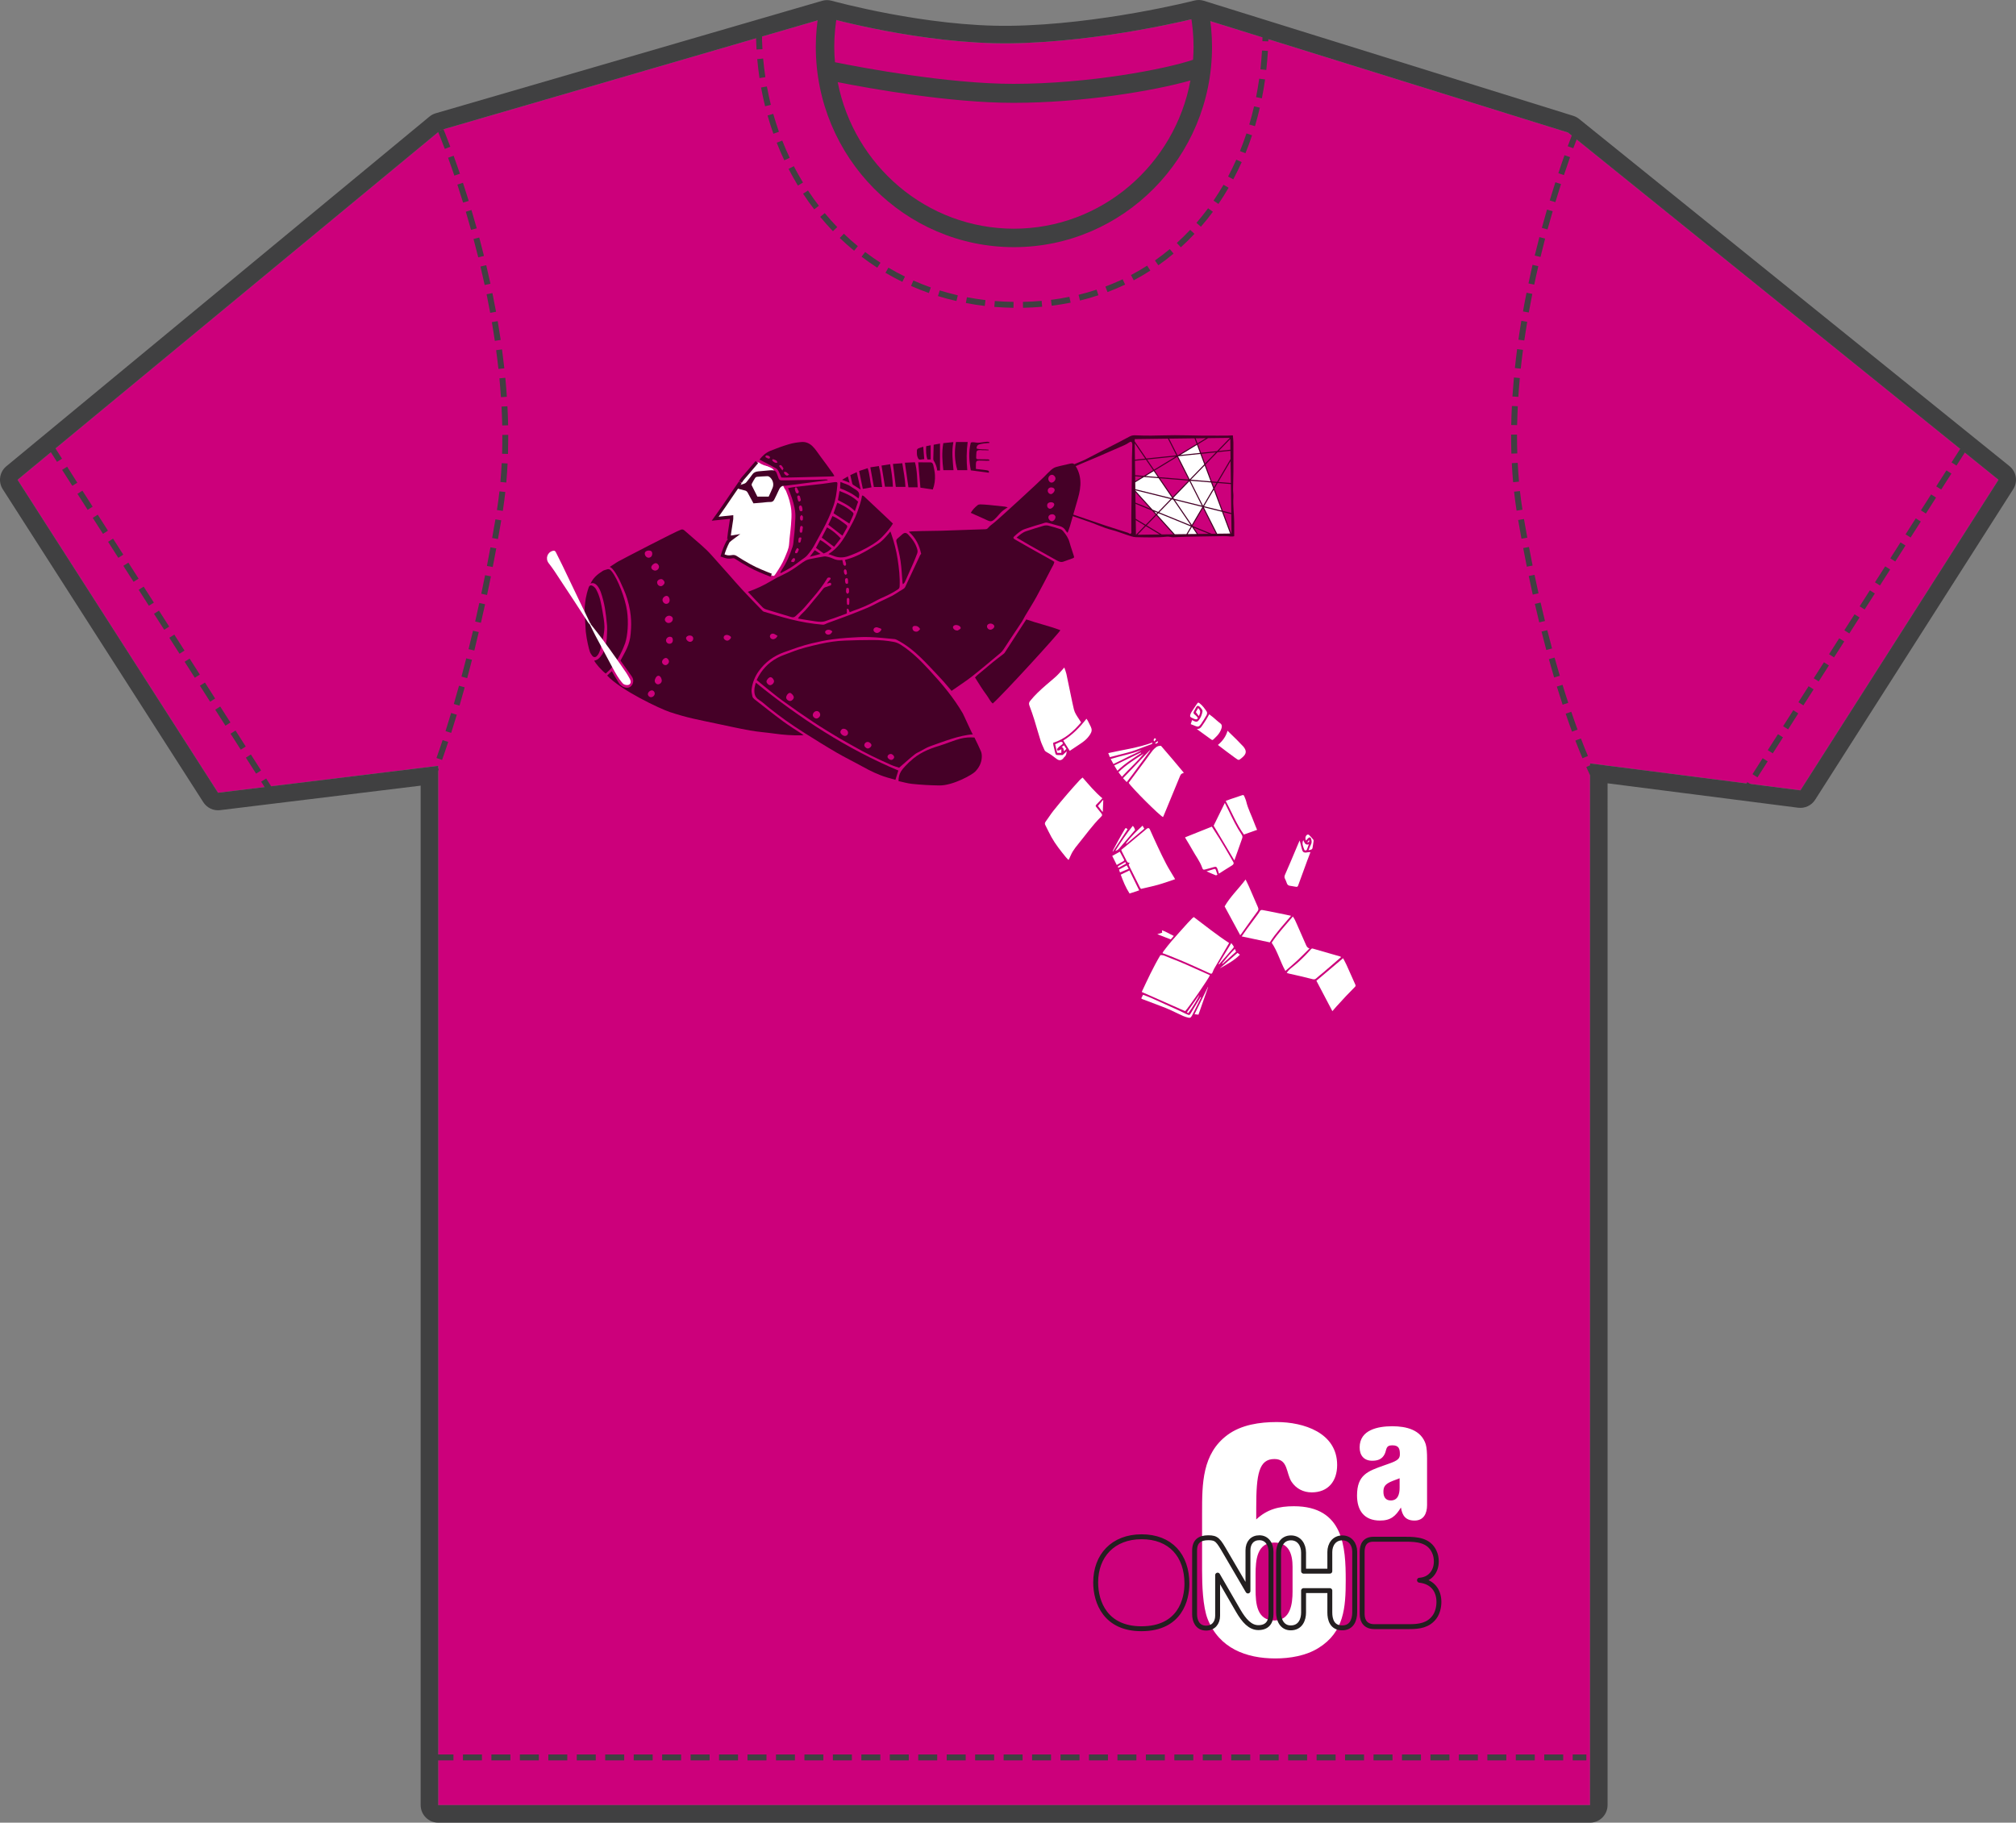 <svg xmlns="http://www.w3.org/2000/svg" xmlns:xlink="http://www.w3.org/1999/xlink" width="615.96" height="556.97" viewBox="0 0 615.96 556.97"><rect x="0" y="0" width="615.96" height="556.97" fill="#808080" stroke="none"/><path fill="#CC007B" d="M610.61 146.613l-60.522 94.904-64.272-8.228V551.6H133.88V234.03l-67.257 8.224-61.26-95.64L134.617 39.76l118.074-34.38s29.126 8.198 56.034 7.854c28.4-.37 57.538-7.882 57.538-7.882L479.096 40.5 610.61 146.613z"/><defs><path id="a" d="M159.59 114.367h267.874v208.346H159.59z"/></defs><clipPath id="b"><use xlink:href="#a" overflow="visible"/></clipPath><path clip-path="url(#b)" fill="#FFF" d="M224.735 150.268l2.333-3.71 2.692-3.52 4.143-.705s1.617.382 2.35 1.088c.326.312 1.023 2.872 1.602 3.82.272.448.72-.263.72-.263l1.175 2.408-1.732 6.436-9.522.383-3.76-5.935z"/><g clip-path="url(#b)"><path fill="#450027" d="M259.498 183.547c.015-.092.028-.183.028-.27l-.048 1.084c-.004.07-.01.136-.02.202-.018.12-.182.317-.26.307-.148-.017-.392-.144-.404-.247-.063-.533-.092-1.074-.064-1.61.006-.12.3-.325.443-.312.13.015.293.26.336.428l-.012.42zm-.14-2.47c-.074.157-.295.356-.436.345-.142-.012-.31-.238-.385-.407-.07-.157-.03-.36-.038-.558.05-.322-.092-.816.438-.828.52-.014.46.467.478.818.01.21.028.45-.058.628m-.243-3.428c-.062.258.17.723-.34.754-.487.03-.52-.422-.566-.766-.088-.625.043-.904.393-.955.382-.057.51.176.512.968m-.325-2.34c-.085.082-.217.304-.386.338-.117.024-.356-.184-.418-.34-.11-.272-.174-.583-.163-.874.007-.166.182-.428.32-.457.138-.03.41.144.472.293.11.27.107.586.175 1.04m15.457-4.51c-.403-2.615-1.067-5.18-1.937-7.685-.077-.217-.166-.43-.274-.712-.22.278-.38.498-.56.7-1.03 1.16-2.018 2.36-3.384 3.165-.892.524-1.748 1.11-2.644 1.63-2.006 1.157-4.032 2.273-6.286 2.897-.335.093-.666.203-1.006.31.146.47.32.87.374 1.286.024.175-.202.383-.315.576-.166-.112-.36-.198-.49-.344-.09-.1-.092-.282-.126-.43-.08-.34-.156-.683-.246-1.08-1.083.186-2.044-.006-2.973-.468-.43-.216-.91-.357-1.383-.467-.408-.096-.85-.196-1.254-.13-1.53.248-3.055.545-4.573.86-.41.086-.812.27-1.18.476-.477.266-.925.59-1.37.91-1.708 1.228-3.418 2.44-5.353 3.31-1.274.573-2.514 1.237-3.71 1.956-2.177 1.308-4.454 2.385-7.058 3.295 1.552 1.64 2.997 3.198 4.483 4.712.306.31.745.545 1.163.676 2.53.788 5.074 1.527 7.605 2.307.53.162.955.086 1.342-.288.92-.89 1.92-1.712 2.747-2.68 2.333-2.728 4.782-5.372 6.663-8.46.127-.208.24-.485.434-.574.208-.097.568-.105.744.018.224.156.096.4-.11.61-.316.32-.573.7-.885 1.09.14.024.173.042.197.033.785-.295 1-.286 1.065.087.113.66-.473.53-.814.723-.51.29-1.157.196-1.58.762-.854 1.148-1.796 2.23-2.712 3.33-1.267 1.523-2.465 3.106-3.932 4.455-.417.384-.74.87-1.108 1.307.008.004.11.064.217.082 1.683.278 3.364.577 5.053.817 1.14.163 2.284.3 3.41-.17.703-.29 1.447-.474 2.164-.73 1.367-.49 2.728-.995 4.097-1.496v-1.42c.198.022.428-.008.466.064.16.3.26.632.392.978.372-.15.758-.328 1.16-.466 2.255-.768 4.44-1.692 6.532-2.836.588-.32 1.174-.652 1.785-.923 1.812-.8 3.606-1.628 5.253-2.745.357-.242.52-.48.54-.948.13-2.816-.195-5.6-.62-8.365"/></g><g clip-path="url(#b)"><path fill="#450027" d="M245.313 158.296v.202c.006.296-.038.58-.414.57-.356-.008-.42-.302-.442-.585-.017-.21-.05-.447.024-.63.08-.193.277-.334.423-.5.143.17.31.327.42.514.053.086-.002.237-.012.43m-.463-2.07c-.422.063-.586-.238-.64-.61-.033-.24-.125-.488-.086-.714.03-.17.205-.4.357-.436.142-.035.416.105.493.244.124.23.134.52.194.782.002.304.133.668-.317.736m-.168-3.395c-.104.13-.194.35-.345.405-.263.1-.453-.064-.522-.342-.086-.347-.215-.69-.243-1.042-.01-.148.166-.406.306-.445.14-.04.44.088.493.216.148.353.2.744.312 1.207m-.747-2.23c-.2.284-.637.214-.797-.153-.154-.35-.246-.735-.308-1.114-.018-.112.16-.257.325-.502.216.228.463.368.49.54.065.423.64.735.29 1.23m-.678 17.294c.076-.126.155-.25.273-.434.47.162.66.382.422.77-.203.334-.218.903-.805.82-.347-.05-.306-.464.11-1.156m-.358 3.23c-.205.684-.57.817-1.264.425.218-.332.367-.636.592-.864.11-.11.416-.163.533-.086.116.076.186.368.14.524m1.07-5.455c-.077-.352-.038-.754.048-1.11.084-.35.382-.428.847-.24-.08.403-.123.84-.264 1.245-.107.305-.575.356-.63.105m.61-2.91c-.14-.065-.272-.318-.272-.485.002-.36.1-.715.142-1.076.036-.322.194-.56.516-.478.168.042.28.303.34.372-.077.558-.114.952-.19 1.34-.054.28-.273.445-.536.327m10.394-15.43c-.153.01-.303.036-.453.06-1.116.158-2.228.342-3.35.473-2.81.33-5.628.626-8.44.953-.65.075-1.292.22-1.953.334.415 1.075.84 2.052 1.173 3.06.66 1.993 1.17 4.007 1.05 6.153-.114 2.007-.18 4.015-.452 6.01-.123.903-.102 1.855-.39 2.7-.847 2.48-1.835 4.908-3.32 7.096-.167.246-.302.514-.45.77.057.063.117.125.176.187 1.06-.587 2.154-1.12 3.17-1.774 1.1-.705 2.12-1.532 3.193-2.283.615-.43 1.232-.81 1.746-1.415.775-.907 1.47-1.85 2.046-2.886.902-1.622 1.787-3.254 2.67-4.89 1.23-2.282 2.312-4.635 3.186-7.08.753-2.11 1.066-4.306 1.253-6.527.08-.937.058-.99-.856-.942"/></g><g clip-path="url(#b)"><path fill="#450027" d="M272.82 159.996c-.56-.535-1.13-1.08-1.702-1.622-2.234-2.11-4.465-4.222-6.712-6.317-.286-.267-.55-.64-1.014-.636-.274 1.804-.895 3.456-1.483 5.12-.685 1.928-1.693 3.702-2.665 5.487-1.522 2.792-3.178 5.492-6.15 7.3.635.215 1.098.34 1.537.525 1.506.636 3.054.618 4.547.095 1.513-.532 3-1.176 4.43-1.904 2.223-1.132 4.407-2.345 6.15-4.197 1.106-1.176 2.19-2.364 3.06-3.85"/></g><g clip-path="url(#b)"><path fill="#450027" d="M241.13 144.985c-.316.178-.53.4-.676.36-.488-.13-.823-.47-.988-1.06.838-.375 1.042.362 1.665.7m-1.758-1.856c.047.09-.148.307-.324.634-.406-.534-.713-.918-.992-1.32-.028-.04.086-.254.164-.275.156-.042.41-.075.488.012.26.282.49.605.664.947m-1.85-1.75c-.728.194-1.096-.206-1.464-.524-.22-.187-.078-.588.153-.537.364.08.723.253 1.034.46.144.096.175.365.277.6m-2.25-1.53c-.064.087-.115.208-.206.268-.227.15-1.196-.293-1.215-.567-.01-.112.1-.283.206-.344.254-.145.998.103 1.14.357.04.074.045.17.075.287m19.667 5.602c-.185-.306-.305-.545-.46-.76-1.248-1.724-2.466-3.472-3.765-5.158-.83-1.08-1.51-2.267-2.522-3.224-.96-.908-2.068-1.336-3.313-1.237-1.296.105-2.608.31-3.853.68-1.918.57-3.807 1.257-5.66 2.013-1.36.552-2.44 1.532-3.312 2.67 1.73.915 3.426 1.784 5.09 2.71.317.178.568.546.748.88.31.586.545 1.213.84 1.89.258.012.557.043.856.038 1.457-.026 2.914-.057 4.37-.094 2.255-.057 4.51-.12 6.764-.178 1.248-.034 2.497-.063 3.746-.102.133-.004.263-.07.47-.128"/></g><g clip-path="url(#b)"><path fill="#450027" d="M225.126 148.527c-.176.06-.068.235-.273.39.135.106-.05.183.03.207.875.26 1.742.56 2.634.74.487.097.742.333.954.732.54 1.02 1.1 2.033 1.742 3.217.913-.074 1.85-.15 2.788-.23.76-.066 1.52-.208 2.274-.18.697.028 1.07-.256 1.342-.84.408-.883.894-1.734 1.26-2.635.39-.956.928-1.615 2.064-1.5.03.004.06-.004.09-.008l9.878-1.274c.984-.126 1.967-.252 2.95-.38-.004-.063-.005-.127-.007-.19-.225-.024-.45-.072-.674-.066-.823.02-1.644.067-2.467.086-2.898.065-5.795.126-8.693.18-.728.016-1.457-.007-2.186.01-.535.01-.84-.218-.988-.74-.14-.496-.377-.962-.532-1.454-.183-.577-.607-.822-1.154-.878-.36-.037-.728-.012-1.09.016-1.12.093-2.238.19-3.355.305-.708.072-1.354.263-1.808.902-.598.838-1.242 1.648-1.888 2.452-.137.17-.352.312-.56.383-.77.27-1.557.49-2.328.754"/></g><g clip-path="url(#b)"><path fill="#450027" d="M280.558 141.282c.22 2.602.437 5.135.66 7.74 1.222.183 2.474.37 3.778.563.59-1.53.74-2.98.667-4.435-.05-.99-.285-1.978-.497-2.954-.096-.44-.315-.9-.88-.907-1.272-.02-2.546-.008-3.728-.008"/></g><g clip-path="url(#b)"><path fill="#450027" d="M288.227 143.674h3.102c-.22-2.868-.606-5.658-.04-8.583l-3.08.325c-.502 2.86-.3 5.564.017 8.26"/></g><g clip-path="url(#b)"><path fill="#450027" d="M296.62 143.73l5.5.722c.097-.33.06-.55-.225-.646-.226-.076-.468-.118-.707-.15-.99-.125-1.98-.24-3.016-.365 0-.565-.02-1.077.005-1.587.034-.743.254-.96 1.022-.966.76-.005 1.52.048 2.28.062.277.005.554-.03.83-.044l.016-.197c-.148-.065-.293-.18-.442-.185-.972-.026-1.944-.042-2.917-.035-.618.005-.77-.154-.703-.808.025-.242.026-.487.028-.73.01-1.062.202-1.26 1.27-1.273.212-.005.424.058.636.06.62.01 1.24.004 1.86.004l.015-.177c-1.22-.2-2.504.017-3.696-.355-.003-.777.36-1.165 1-1.31.414-.096.832-.186 1.253-.24.563-.073 1.13-.107 1.697-.16 0-.07.003-.143.005-.215-.252-.053-.51-.168-.753-.147-.727.064-1.45.19-2.175.273-.285.032-.578.023-.866.012-.652-.025-1.307-.31-1.928-.01-.738 2.88-.502 5.7.01 8.464"/></g><g clip-path="url(#b)"><path fill="#450027" d="M272.827 141.77l.88 7.018h2.942c-.118-2.412-.575-4.756-.97-7.234l-2.853.216"/></g><g clip-path="url(#b)"><path fill="#450027" d="M255.83 153.625l-1.148 3.214c1.63 1.06 3.192 2.08 4.832 3.15.356-.788.724-1.582 1.076-2.384.3-.682.27-.757-.28-1.243-1.054-.932-2.233-1.67-3.506-2.263-.32-.15-.632-.308-.975-.475"/></g><g clip-path="url(#b)"><path fill="#450027" d="M254.848 167.09l2.033-2.576c-1.277-1.362-2.596-2.49-4.193-3.36-.568 1.096-1.092 2.112-1.618 3.126 1.258.937 2.487 1.85 3.778 2.81"/></g><g clip-path="url(#b)"><path fill="#450027" d="M267 148.822h2.534c-.25-2.198-.466-4.316-1.014-6.414l-2.602.392c.358 2 .712 3.966 1.082 6.022"/></g><g clip-path="url(#b)"><path fill="#450027" d="M256.775 147.274l-.096 1.953c2.03.747 3.938 1.694 5.624 3.096.414-1.195.273-1.863-.572-2.51-.55-.418-1.203-.705-1.756-1.123-.944-.71-2.077-.914-3.2-1.416"/></g><g clip-path="url(#b)"><path fill="#450027" d="M261.752 144.27l-1.953.925c.202.897.387 1.75.596 2.6.033.135.15.28.267.356.71.467 1.43.914 2.298 1.463l-1.208-5.343"/></g><g clip-path="url(#b)"><path fill="#450027" d="M284.354 136.064l-1.375.28c-.066 1.447-.073 2.77.38 4.055h.994v-4.336z"/></g><g clip-path="url(#b)"><path fill="#450027" d="M247.422 170.133l3.274-.856c-.685-.447-1.213-.79-1.768-1.154l-1.506 2.01"/></g><g clip-path="url(#b)"><path fill="#450027" d="M376.202 163.034l-2.447-6.54 2.443.606.077 5.933h-.073zm-5.142-13.75l.992-1.69 4.027.328.113 8.836-2.58-.64-2.553-6.834zm-.864 13.83l-5.808-2.377-.032-.044 3.2-5.444 3.964 7.845-1.324.018zm-4.147.053l-1.324-1.935 4.625 1.892-3.3.043zm-11.876-17.36l-1.38-2.016 6.867-4.163 3.493 6.91-8.98-.73zm4.13 6.04l-3.89-5.69 8.713.71-4.822 4.98zm-3.343 11.465l-4.615-2.77 2.95-3.047 5.21 5.77-3.544.047zm-7.394.097l2.542-2.625 4.226 2.535-6.768.09zm-.493.005l-.058-4.487 2.802 1.682-2.715 2.805h-.03zm-.125-9.45l5.006 2.046 1.12 1.24-3.02 3.117-3.045-1.827-.062-4.576zm-.045-3.55l4.54 5.03-4.5-1.84-.04-3.19zm-.064-4.874l2.145.176-2.128 1.29-.018-1.465zm-.064-4.737l3.336-.347 2.213 3.233-2.857 1.734-2.633-.215-.06-4.407zm-.068-5.327l3.192 4.67-3.128.326-.064-4.996zm12.518 4.03l-6.618 4.013-2.12-3.104 8.738-.91zm-12.534-5.172v-.134l.486-.02 9.666-.128 2.577 5.1-9.146.953-3.574-5.224-.008-.546zm18.28-.388l.632 1.69-5.717 3.468-.116.01-2.56-5.066 7.762-.102zm3.493-.046l-2.573 1.562-.57-1.52 3.143-.042zm7.313-.095l-3.924 4.05-4.878.51-.968-2.588 3.108-1.886 6.662-.085zm.162 3.623l-3.574.373 3.532-3.647.042 3.275zm-7.742 4.203l-1.102-2.947 4.4-.46-3.298 3.408zm3.49 5.934l-.777 1.322-.533-1.428 1.31.106zm4.29-7.304l-4.106 6.988-1.623-.132-1.925-5.143 3.684-3.802 3.936-.41.033 2.5zm.095 7.33l-3.836-.312 3.75-6.382.086 6.695zm1.03 12.244c-.013-2.643-.412-5.273-.254-7.924.046-.815-.11-1.64-.1-2.46.013-1.767.096-3.534.106-5.302.02-2.96.018-5.922-.002-8.883-.004-.722-.11-1.443-.176-2.224-.577.028-1.116.07-1.657.076-1.062.013-2.127.008-3.19.007-1.86-.002-2.896.008-4.755-.014-2.715-.032-5.43-.12-8.143-.12-2.41-.002-4.82.105-7.23.122-1.617.01-3.234-.028-4.85-.09-.65-.027-1.187.075-1.785.408-1.994 1.114-4.05 2.118-6.08 3.168-2.464 1.275-4.924 2.557-7.387 3.83-.805.417-2.816 1.156-3.607 1.555.194.64.515.563.942.36 1.653-.78 4.508-1.89 6.18-2.63 2.816-1.245 5.646-2.453 8.46-3.694.493-.22.966-.502 1.414-.804.534-.36.845-.27.956.358.037.207.023.426.017.64-.038 1.28-.1 2.557-.116 3.837-.022 1.495.01 2.99-.008 4.483-.054 4.362-.126 8.726-.18 13.09-.017 1.46 0 2.922 0 4.383-.003.32.11.73-.046.943-.306.42-.66-.054-.97-.147-2.3-.71-4.59-1.446-6.876-2.2-2.75-.904-6.855-2.374-9.603-3.28-.29-.097-.62-.28-1.065.143.374.14.62.24.872.324.894.297 3.154 1.133 4.053 1.417 2.583.812 5 2.072 7.65 2.728 1.532.38 3.003 1.006 4.515 1.48.956.298 1.934.725 2.907.742 3.14.053 6.29.197 9.424-.158.236-.028.48-.007.713.02.383.047.765.176 1.145.167 1.37-.033 2.738-.138 4.11-.166 3.84-.074 7.68-.115 11.52-.193 1.31-.026 2.267.278 3.096.028 0-1.154.002-2.864-.002-4.02"/></g><g clip-path="url(#b)"><path fill="#450027" d="M191.59 186.725c-.542-3.807-2.803-9.764-4.685-12.116-.502-.628-.857-.85-1.61-.566-.17.065-.816.216-.965.317-1.075.744-2.77 1.625-3.915 3.97 1.72-.737 2.83 1.684 3.19 2.733 1.122 3.277 1.49 6 1.878 10.165.104 1.11-.114 3.8-.105 4.035.015.345-.71 3.664-1.304 4.56-.593.896-1.325 1.896-2.514 2.05.377.88 2.37 3.13 3.515 3.956.467-.444 1.032-.91 1.503-1.433 2.222-2.466 3.952-6.388 4.446-7.897.755-2.308 1.06-6.28.565-9.775"/></g><g clip-path="url(#b)"><path fill="#450027" d="M322.488 146.203c.003.616-.635 1.287-1.21 1.273-.525-.013-.98-.542-.98-1.136.002-.7.545-1.28 1.172-1.25.504.022 1.016.585 1.018 1.113m-2.37 3.765c-.008-.585.425-1.006 1.052-1.02.606-.013 1.06.315 1.064.772.008.537-.647 1.263-1.137 1.264-.524 0-.97-.462-.978-1.016m1.067 3.512c.527.006.93.302.927.677-.007.562-.78 1.328-1.32 1.308-.482-.02-.86-.455-.858-.988.002-.637.465-1.006 1.25-.997m-.87 4.618c.01-.554.527-.953 1.223-.944.533.007.975.427.944.898-.043.636-.61 1.264-1.118 1.237-.525-.028-1.062-.638-1.05-1.192m-16.512 33.275c.024.48-.606 1.043-1.183 1.06-.564.014-1.068-.472-1.058-1.023.005-.48.492-.87 1.08-.865.56.004 1.14.42 1.162.828m-10.375.793c-.31.225-.653.402-.854.522-.672-.004-1.045-.253-1.302-.652-.18-.282-.138-.584.13-.813.554-.477 1.863-.146 2.11.546.042.11 0 .334-.085.396m-12.298.058c-.36.49-.72.9-1.414.79-.48-.076-.768-.33-.896-.79-.147-.526.105-.915.652-.953.736-.047 1.272.284 1.658.954m-12.205.722c-.453.49-1.043.604-1.554.298-.394-.235-.585-.63-.46-.974.155-.432.488-.59 1.044-.58.147.052.397.158.657.224.8.207.87.43.313 1.032m-14.615 0c-.258.604-.633.993-1.297.994-.453 0-.892-.373-.914-.74-.02-.348.296-.66.792-.737.54-.082.998.098 1.42.483m-16.734 1.376c-.254.328-.38.594-.59.738-.23.158-.538.29-.807.28-.442-.015-.822-.264-.928-.724-.046-.198.02-.49.147-.65.295-.37.734-.418 1.154-.242.323.136.613.354 1.024.598m-14.235.44c0 .417-.657 1.012-1.12 1.015-.573.003-1.122-.474-1.115-.97.006-.45.392-.784.92-.793.535-.01 1.317.433 1.315.747m-11.535.355c0 .607-.436 1.04-1.026 1.02-.564-.02-1.2-.668-1.16-1.184.03-.398.535-.75 1.086-.758.64-.008 1.098.375 1.1.923m-6.233.498c-.005.69-.4 1.113-1.036 1.114-.58 0-1.036-.456-1.038-1.04 0-.587.572-1.115 1.204-1.107.57.008.873.368.87 1.033m-.01-6.572c.048.743-.526 1.328-1.31 1.337-.552.007-1.087-.474-1.116-1.002-.034-.59.588-1.197 1.244-1.22.615-.02 1.15.38 1.183.886m-.97-5.588c-.01.64-.483 1.108-1.094 1.075-.572-.03-1.098-.63-1.082-1.24.017-.588.67-1.21 1.26-1.196.512.013.926.626.917 1.362m-1.552-5.41c.01.432-.612 1.062-1.06 1.078-.666.024-1.156-.424-1.206-1.1-.042-.568.503-1.035 1.237-1.058.462-.016 1.018.567 1.028 1.08m-1.696-4.873c.013.61-.52 1.172-1.134 1.19-.608.02-1.19-.436-1.232-.965-.04-.5.736-1.255 1.327-1.295.478-.034 1.025.53 1.04 1.07m-2.072-4.017c.024.754-.43 1.268-1.123 1.278-.595.008-1.17-.637-1.156-1.305.01-.512.5-.88 1.186-.89.725-.01 1.075.282 1.092.918m-1.33 42.93c.018-.553.698-1.15 1.265-1.11.496.032.866.49.828 1.025-.04.582-.593 1.072-1.183 1.052-.49-.018-.924-.48-.91-.968m2.12-4.255c.012-.06.028-.118.045-.176.246-.796.708-1.23 1.21-1.135.443.082.865.774.883 1.507-.05.39-.235.744-.655.96-.357.186-.698.21-1.022-.044-.356-.28-.556-.637-.46-1.11m2.216-5.608c.018-.56.68-1.192 1.208-1.157.45.03.912.59.904 1.098-.008.53-.54 1.08-1.05 1.086-.573.004-1.08-.484-1.062-1.026m127.798-55.386c-.12-1.682-.655-3.21-1.547-4.628-.333-.53-.774-.714-1.4-.56-1.482.366-2.985.645-4.45 1.06-.56.158-1.103.522-1.55.91-.76.655-1.44 1.402-2.145 2.118-1.688 1.715-13.82 12.857-15.305 14.023-.594.465-1.22.913-1.705 1.477-.27.317-.493.483-.885.492-.946.02-1.89.06-2.836.093-3.505.12-7.01.254-10.513.358-1.982.057-3.965.06-5.947.098-1.037.02-2.072.053-3.11.093-.288.01-.576.067-1.02.123 2.14 1.875 3.227 4.164 3.78 6.772-.09.098-.224.194-.286.326-.82 1.733-1.635 3.47-2.448 5.21-.723 1.544-1.434 3.094-2.17 4.63-.098.204-.298.38-.488.51-.37.253-.774.46-1.156.698-.777.48-1.524 1.016-2.33 1.437-1.215.634-2.475 1.177-3.708 1.777-1.204.586-2.37 1.257-3.6 1.785-1.956.84-3.943 1.61-5.93 2.376-1.705.657-3.43 1.264-5.144 1.9-.653.24-1.328.442-1.94.764-.32.167-.588.24-.937.21-3.288-.27-6.53-.842-9.724-1.637-2.75-.684-5.454-1.535-8.175-2.323-.164-.047-.328-.16-.447-.283-2.035-2.11-4.086-4.204-6.084-6.347-1.475-1.582-2.878-3.233-4.315-4.85-1.233-1.388-2.463-2.778-3.704-4.158-.958-1.065-1.888-2.16-2.91-3.162-1.058-1.042-2.204-1.996-3.322-2.98-1.144-1.004-2.304-1.993-3.447-3-.32-.28-.63-.458-1.074-.31-1.678.562-17.85 8.99-19.212 9.74-.764.425-1.576 1.057-2.62 1.68 1.108.143 2.897 3.764 3.08 4.158.84 1.81 1.686 3.625 2.274 5.53 1.61 5.208 1.205 8.897 1.064 10.68-.28 3.54-1.69 5.506-3.105 8.235 1.09 1.53 1.93 2.702 2.988 4.19.23.323.474.64.656.99.72 1.382-.19 3.157-1.645 3.124-1.1-.026-1.963-.652-2.553-1.553-.733-1.117-1.383-2.29-2.11-3.508l-1.41 1.334c4.225 4.532 16.164 10.17 19.193 11.167 2.33.766 4.693 1.448 7.087 1.993 2.288.52 4.587.993 6.884 1.473 3.495.73 6.975 1.525 10.486 2.15 2.456.437 4.96.602 7.43.954 2.725.387 5.458.58 8.208.53.19-.003.383-.032.732-.063-.29-.2-.432-.302-.578-.4-1.902-1.264-3.86-2.453-5.697-3.81-2.963-2.192-5.85-4.49-8.754-6.76-.273-.215-.553-.543-.624-.865-.156-.705-.32-1.456-.236-2.16.246-2.025.992-3.9 2.178-5.56 1.97-2.75 4.588-4.66 7.78-5.8 2.753-.984 5.49-1.996 8.346-2.673 2.108-.498 4.215-.962 6.36-1.24 1.51-.193 3.024-.374 4.543-.466 2.22-.134 4.45-.305 6.667-.236 2.612.08 5.218.395 7.827.625.23.02.465.13.678.237 2.765 1.42 5.162 3.35 7.38 5.496 1.62 1.568 3.145 3.236 4.702 4.866.738.772 1.47 1.55 2.176 2.347.826.936 1.623 1.897 2.453 2.87.316-.217.642-.434.962-.66 1.794-1.265 3.647-2.455 5.366-3.812 2.89-2.285 5.703-4.668 8.53-7.03.392-.327.726-.742 1.02-1.164.623-.9 1.196-1.84 1.803-2.754 1.266-1.9 2.55-3.792 3.803-5.703.365-.556.635-1.176.975-1.75 1.15-1.94 2.37-3.84 3.455-5.812 1.6-2.91 3.115-5.87 4.644-8.82.317-.608.723-1.19.848-1.904-.205-.14-.37-.272-.555-.376-2.338-1.312-4.682-2.617-7.018-3.933-1.487-.836-2.964-1.688-4.44-2.54-.565-.325-.64-.597-.226-.968.978-.873 1.955-1.793 3.214-2.225 2.043-.7 4.118-1.308 6.188-1.93.24-.074.54-.046.79.02 1.238.323 2.47.675 3.706 1.02.824.23 1.46.7 1.875 1.464.1.192.29.334.514.583.268-.746.526-1.363.71-2.002.826-2.832 1.63-5.672 2.445-8.508.512-1.787.873-3.588.737-5.468"/></g><g clip-path="url(#b)"><path fill="#450027" d="M273.198 231.328c.04.408-.403.864-.857.883-.528.024-1.153-.477-1.17-.936-.015-.46.427-.865.96-.88.463-.013 1.025.478 1.068.934m-6.94-3.603c-.025.486-.61 1-1.132.99-.47-.008-1.04-.533-1.052-.972-.018-.547.508-1.05 1.06-1.014.548.036 1.146.563 1.124.995m-7.158-3.9c.05.576-.295 1.002-.863 1.067-.568.063-1.41-.58-1.47-1.122-.048-.44.38-1.01.806-1.07.71-.1 1.47.457 1.527 1.125m-8.497-5.38c0 .516-.605 1.115-1.133 1.12-.56.007-1.162-.565-1.136-1.077.034-.654.598-1.2 1.235-1.197.564.004 1.033.527 1.033 1.156m-8.075-5.405c.02.536-.523 1.12-1.08 1.17-.543.048-1.198-.478-1.24-.993-.05-.612.576-1.453 1.105-1.487.424-.027 1.198.808 1.215 1.31m-6.036-4.835c-.013.55-.656 1.178-1.196 1.167-.525-.01-1.104-.603-1.102-1.132 0-.51.728-1.297 1.214-1.31.477-.016 1.096.715 1.084 1.275m47.743 19.822c3.79-1.32 8.903-3.38 13.005-3.615-.157.008-2.757-5.883-3.076-6.43-2.85-4.888-6.382-9.054-10.198-13.194-2.606-2.826-5.257-5.5-8.503-7.604-.692-.45-1.398-.838-2.235-1.004-2.16-.426-4.34-.607-6.53-.61-2.836-.007-5.672.077-8.506.173-2.595.088-5.164.476-7.688 1.05-2.91.662-5.822 1.335-8.608 2.453-1.466.588-2.985 1.026-4.39 1.783-2.836 1.53-4.9 3.753-6.323 6.766.74.615 1.41 1.186 2.095 1.734 1.907 1.52 3.77 3.1 5.744 4.528 3.11 2.252 6.26 4.45 9.457 6.573 2.537 1.687 5.157 3.25 7.764 4.828 1.405.852 2.875 1.597 4.293 2.43 3.793 2.22 7.762 4.09 11.775 5.867.882.39 1.827.64 2.41.837.978-.852 1.777-1.56 2.59-2.254.76-.65 1.514-1.31 2.31-1.912.435-.326.947-.55 1.435-.803 1.053-.546 2.068-1.21 3.178-1.596"/></g><g clip-path="url(#b)"><path fill="#450027" d="M297.892 207.014c.62.986 1.17 1.897 1.755 2.787.587.89 1.173 1.786 1.822 2.634.634.83 1.02 1.853 1.85 2.542 2.954-2.553 19.98-21.157 20.66-22.403-3.42-1.306-6.985-2.08-10.413-3.29l-1.436 2.21c-1.72 2.657-3.437 5.315-5.16 7.968-.078.122-.194.228-.31.318-1.08.84-2.182 1.652-3.243 2.515-1.605 1.31-3.185 2.65-4.77 3.985-.27.23-.508.493-.755.736"/></g><g clip-path="url(#b)"><path fill="#450027" d="M274.528 238.684c1.392.298 2.715.705 4.065.847 2.78.295 5.55.448 8.374.49 4.197.065 10.08-3.292 10.97-4.208 1.203-1.238 1.972-2.708 2.037-4.458.02-.593-.04-1.24-.267-1.78-.588-1.4-1.288-2.754-1.98-4.204-1.44-.104-2.83-.01-4.197.325-1.804.442-4.905 1.72-6.685 2.25-3.236.964-6.282 2.307-8.756 4.7-.066.064-.16.098-.22.163-.882.922-1.85 1.767-2.544 2.857-.57.896-.782 1.878-.798 3.02"/></g><g clip-path="url(#b)"><path fill="#450027" d="M245.972 224.082c3.197 2.012 6.402 4.016 9.667 5.914 2.576 1.498 5.268 2.8 7.876 4.248 2.405 1.338 4.86 2.54 7.504 3.328.884.263 1.774.508 2.567.733l.888-2.85c-15.847-6.665-30.108-15.972-43.53-26.838-.163.613-.34 1.068-.395 1.535-.166 1.465-.115 2.804 1.387 3.737 1.154.714 2.134 1.71 3.218 2.547 1.614 1.248 3.22 2.51 4.885 3.686 1.943 1.37 3.92 2.693 5.932 3.96"/></g><g clip-path="url(#b)"><path fill="#450027" d="M322.783 171.198c.636.352 1.307.704 2.08.443.918-.312 1.836-.634 2.743-.98.63-.24.646-.27.442-.934-.4-1.307-.886-2.59-1.238-3.91-.372-1.394-1.14-2.535-2.063-3.593-.192-.22-.46-.427-.733-.515-1.215-.393-2.434-.78-3.674-1.08-.48-.116-1.047-.095-1.523.042-1.784.514-3.553 1.08-5.315 1.667-1.114.37-1.965 1.16-2.896 1.942 1.418.83 2.768 1.646 4.14 2.423 2.67 1.512 5.35 3.012 8.037 4.495"/></g><g clip-path="url(#b)"><path fill="#450027" d="M307.903 155.023c-.42-.097-.698-.194-.984-.225-1.812-.2-2.876-.32-4.69-.495-.906-.088-1.817-.15-2.727-.174-.276-.008-.616.085-.826.256-.793.644-1.52 1.362-2.073 2.327.493.224.928.423 1.366.62 1.302.583 2.615 1.146 3.904 1.757.69.326 1.22.25 1.817-.253 1.186-.998 1.688-1.998 2.92-2.94.376-.286.786-.532 1.293-.874"/></g><g clip-path="url(#b)"><path fill="#450027" d="M184.68 191.634c-.004-1.486-.347-3.445-.61-4.907-.38-2.09-.706-4.392-1.936-6.637-.374-.682-1.774-1.998-2.266-.58-.896 2.58-1.027 4.13-1.23 6.12-.07.653.28 6.882.334 7.352.31 2.744.937 5.234 1.26 6.185.163.475.482.91.792 1.314.27.353.828.433 1.152.17.636-.516.934-1.26 1.182-2.015.036-.11 1.326-4.622 1.32-7"/></g><g clip-path="url(#b)"><path fill="#450027" d="M277.46 163.33c-.584-.61-1.07-.628-1.758-.076-.498.4-.928.885-1.437 1.266-.43.323-.494.613-.36 1.15.48 1.916.97 3.84 1.25 5.788.313 2.187.4 4.404.59 6.608.012.134.06.264.11.478.552-.35.702-.86.904-1.307.82-1.8 1.62-3.61 2.405-5.424.387-.893.73-1.803 1.078-2.71.17-.44.125-.866-.01-1.332-.51-1.748-1.544-3.155-2.773-4.44"/></g><g clip-path="url(#b)"><path fill="#450027" d="M292.51 143.675h3.032c-.268-2.91-.273-5.743.116-8.6h-3.578c-.524 2.91-.434 5.74.43 8.6"/></g><g clip-path="url(#b)"><path fill="#450027" d="M277.56 148.916h2.827c-.193-2.587-.12-5.13-.837-7.66l-3.073.14 1.083 7.52"/></g><g clip-path="url(#b)"><path fill="#450027" d="M256.51 150.046l-.49 2.768c1.833.957 3.686 1.8 5.167 3.384l.994-2.893c-1.576-1.558-3.536-2.455-5.67-3.26"/></g><g clip-path="url(#b)"><path fill="#450027" d="M270.396 148.74h2.42c-.108-2.35-.407-4.61-.842-6.88l-2.637.417 1.06 6.463"/></g><g clip-path="url(#b)"><path fill="#450027" d="M257.384 163.7l1.383-2.45c.2-.36.082-.652-.217-.88-1.3-1-2.602-1.998-4.195-2.676-.44.914-.873 1.81-1.28 2.65l4.31 3.356"/></g><g clip-path="url(#b)"><path fill="#450027" d="M263.626 149.39l2.645-.462c-.47-2-.516-3.973-1.17-5.865l-2.61.86 1.136 5.468"/></g><g clip-path="url(#b)"><path fill="#450027" d="M286.352 143.78h.854v-8.234l-1.936.356c-.04 1.452-.085 2.784-.113 4.116-.004.238-.01.522.107.71.58.94.99 1.938 1.088 3.053"/></g><g clip-path="url(#b)"><path fill="#450027" d="M251.673 169.138c.872-.34 1.728-.797 2.42-1.58-1.13-.948-2.215-1.85-3.5-2.558-.457.852-.878 1.638-1.29 2.41l2.37 1.728"/></g><g clip-path="url(#b)"><path fill="#450027" d="M281.71 140.38c.2-.044.41-.04.68-.062l-.304-3.81c-.314.1-.54.176-.767.246-1.152.36-1.225.454-1.176 1.635.013.33 0 .683.104.99.362 1.054.493 1.213 1.46 1"/></g><g clip-path="url(#b)"><path fill="#450027" d="M259.58 147.516l-.537-1.936c-.625.37-1.127.67-1.753 1.042l2.29.894"/></g><path clip-path="url(#b)" fill="#CC007B" d="M253.584 146.492l.01.135c.29-.017.577-.03.867-.047-.004-.03-.01-.06-.013-.088h-.863z"/><path clip-path="url(#b)" fill="#FFF" d="M369.67 298.01c-.1-.053-.203-.113-.313-.16-2.334-1.043-4.666-2.086-7.002-3.12-.8-.356-1.606-.702-2.42-1.03-1.31-.526-2.638-1.01-3.936-1.565-.492-.21-.962-.328-1.464-.254-2.194 3.692-3.957 7.513-5.698 11.24 4.435 1.963 8.85 3.916 13.264 5.866.886-.812 7.316-10.13 7.568-10.976M369.696 297.45c.384.176.574.136.754-.252.174-.376.29-.784.495-1.14 1.51-2.616 3.037-5.224 4.598-7.9-3.717-2.406-7.184-5.2-10.794-7.918-.15.114-.335.227-.484.375-.48.483-.96.967-1.416 1.473-1.66 1.85-3.33 3.696-4.96 5.575-.83.957-1.585 1.98-2.363 2.982-.138.177-.228.395-.35.613.698.26 1.317.475 1.923.72 1.806.733 3.623 1.446 5.408 2.226 2.41 1.052 4.795 2.157 7.188 3.247"/><path clip-path="url(#b)" fill="#FFF" d="M348.693 305.078c.13.098.202.176.286.21 1.978.75 3.96 1.488 5.936 2.245.86.33 1.725.664 2.564 1.047 1.33.603 2.627 1.266 3.958 1.864.505.23 1.052.384 1.593.517.58.144.765.038 1.077-.477.065-.102.13-.207.183-.315.88-1.764 1.76-3.526 2.637-5.29.027-.056.01-.134.012-.216-.064.025-.12.027-.135.054-1.037 1.702-2.076 3.405-3.1 5.114-.176.293-.314.404-.694.264-.545-.203-1.05-.46-1.57-.72-1.39-.702-2.83-1.308-4.247-1.952-1.816-.824-3.627-1.66-5.45-2.467-.798-.352-1.624-.64-2.49-.976-.192.374-.374.733-.56 1.098M358.627 285.998c-1.266-.58-2.346-1.31-3.61-1.72.026.28.044.487.066.74-.49.15-.944.287-1.486.45l4.12 1.608.91-1.078M364.967 309.928c.476.054.85.095 1.203.136l2.95-8.42c-.018-.012-.035-.026-.052-.04-1.35 2.74-2.7 5.477-4.1 8.324M372.32 294.566l.16.118c.175-.21.348-.426.528-.635 1.242-1.43 2.482-2.865 3.738-4.285.21-.238.28-.448.092-.71-.18-.252-.367-.5-.633-.863l-3.885 6.374M372.695 295.918c2.158-1.217 4.36-2.365 6.15-4.178-.25-.18-.482-.35-.754-.552l-5.395 4.73M377.662 290.808l-.376-.847c-1.455 1.452-2.67 2.94-3.866 4.445l.125.123 4.117-3.72"/><path clip-path="url(#b)" fill="#FFF" d="M362.66 309.334l.38.27c1-1.23 3.312-4.98 3.372-5.604l-3.753 5.334M414.092 300.86c-.903-2-1.778-4.008-2.684-6.005-.316-.696-.696-1.363-1.05-2.046l-8.15 6.887 4.88 9.29c.46-.527.834-.975 1.226-1.406.984-1.08 1.965-2.166 2.97-3.23.885-.94 1.79-1.86 2.7-2.776.23-.23.237-.428.108-.715M400.096 289.828c-.756-.233-.938-.797-1.16-1.293-.926-2.068-1.826-4.148-2.738-6.222-.33-.747-.64-1.504-1.186-2.246-2.244 2.677-4.604 5.162-6.467 8.005 1.84 2.725 2.64 5.885 4.186 8.625 1.228-1.07 2.448-2.074 3.6-3.152 1.262-1.176 2.46-2.42 3.766-3.717M384.34 277.22c-.916-2.12-1.83-4.242-2.758-6.357-.29-.664-.63-1.308-1.012-2.1-2.107 2.83-4.638 5.15-6.402 8.218l4.754 8.776c.1-.086.145-.11.172-.15 1.086-1.524 2.166-3.05 3.254-4.573.625-.87 1.246-1.742 1.898-2.593.313-.407.274-.803.094-1.22M394.454 279.85c-.66-.142-1.244-.273-1.83-.393-1.623-.332-3.246-.662-4.87-.986-.67-.134-1.34-.255-2.01-.38-.38-.072-.652.045-.848.403-.186.34-.417.658-.65.972-1.115 1.508-2.243 3.006-3.353 4.517-.514.7-.997 1.422-1.516 2.164l8.6 1.825c1.863-2.94 4.255-5.437 6.477-8.12M409.744 292.47c-.135-.112-.166-.158-.207-.17-2.807-.81-5.612-1.615-8.418-2.427-.253-.072-.415.024-.575.203-.49.54-.973 1.086-1.483 1.61-1.342 1.375-2.728 2.703-4.257 3.88-.62.48-1.22 1.022-1.666 1.73.235.077.417.15.606.194 1.113.256 2.232.494 3.345.756 1.328.313 2.654.63 3.975.97.44.112.765.063 1.12-.27.635-.6 1.348-1.116 2.016-1.683 1.08-.915 2.146-1.84 3.214-2.765.768-.664 1.528-1.332 2.33-2.03M344.85 239.21c.892 1.49 9.434 10.02 10.485 10.466.064-.127.138-.25.192-.383.31-.74.618-1.483.924-2.227 1.302-3.15 2.614-6.297 3.9-9.455.434-1.065.404-1.078 1.36-1.466-1.173-1.402-2.32-2.785-3.483-4.156-1.164-1.37-2.34-2.73-3.483-4.06-.62-.04-1.133.076-1.56.44-.35.298-.72.59-1 .95-.758.983-1.467 2-2.207 2.998-1.707 2.303-3.422 4.602-5.127 6.895M338.614 230.14l.493 1.225c.694-.178 1.307-.322 1.914-.49 2.062-.576 4.174-.973 6.18-1.755 1.45-.565 2.92-1.085 4.378-1.632.235-.088.528-.136.545-.58-4.384 1.622-8.982 2.2-13.51 3.23M341.73 235.967c.354.465.698.92 1.052 1.387 2.2-2.42 4.638-4.516 6.642-7.036-2.666 1.717-5.36 3.387-7.693 5.65M343.124 237.807c.358.375.688.72 1.13 1.185.598-.774 1.12-1.44 1.633-2.114.37-.485.72-.982 1.082-1.473 1.426-1.946 2.855-3.89 4.278-5.84.084-.116.122-.266.198-.437l-8.322 8.68M339.362 231.932l.837 1.53c1.525-.745 2.964-1.404 4.362-2.148 1.384-.736 2.903-1.212 4.19-2.146-3.022 1.266-6.262 1.772-9.39 2.764M340.435 233.91c.348.576.64 1.06.98 1.62 2.2-2.185 4.772-3.72 7.237-5.398l-.1-.16c-2.675 1.3-5.35 2.596-8.117 3.938M353.252 225.915c-.17-.15-.285-.254-.438-.39-.142.34-.59.545-.146 1.032.22-.243.39-.427.584-.642M353.843 226.727c.018-.032-.096-.14-.156-.22-.275.202-.52.382-.767.56.03.056.064.11.096.165.397.054.64-.183.827-.505M348.286 271.17c.103.204.267.38.325.46 1.853-.443 3.594-.796 5.296-1.28 1.7-.484 3.365-1.098 5.13-1.683l-.352-.608c-.78-1.324-1.612-2.62-2.327-3.975-.93-1.766-1.787-3.57-2.64-5.378-.817-1.73-1.59-3.482-2.383-5.226-.21-.46-.5-.544-.92-.255-.178.123-.334.28-.502.42-1.74 1.45-3.476 2.902-5.22 4.346-.688.572-1.39 1.13-2.11 1.71.076.193.132.378.217.548.436.87.89 1.733 1.32 2.61.2.412.355.848 1.032.763-.136.3-.227.5-.302.66l.795 1.594c.878 1.767 1.753 3.534 2.64 5.296M342.426 267.275c.74 2.03 1.522 3.953 2.7 5.768l2.934-.966-2.98-6.085c-.914.443-1.78.86-2.654 1.283M346.807 253.613c-.17-.367-.233-.86-.71-1.233-1.935 2.395-3.633 4.913-5.316 7.623.69-.144 1.016-.552 1.337-.92 1.564-1.8 3.105-3.617 4.69-5.47M339.83 261.553l1.377 2.76c.703-.4 1.334-.756 1.965-1.116.206-.117.378-.285.253-.528-.418-.813-.86-1.61-1.286-2.402-.82.455-1.57.873-2.31 1.285M349.625 253.24c-.19-.34-.344-.607-.526-.93-.97.925-1.908 1.74-2.745 2.643-.816.882-1.66 1.757-2.327 2.766.046.042.09.085.134.128 1.815-1.53 3.63-3.062 5.463-4.61M344.514 253.396c-.546-.468-.575-.485-.933.118-.66 1.105-1.29 2.228-1.916 3.354-.544.978-1.066 1.968-1.59 2.957-.066.127-.085.28-.127.42l.058.01 4.51-6.86M341.91 265.732c.096.293.178.54.285.872.936-.39 1.776-.743 2.662-1.114l-.59-1.045-2.358 1.287M341.697 265.182c.705-.376 1.428-.75 2.14-1.15.263-.146.184-.353-.05-.583-.68.388-1.334.753-1.977 1.137-.18.106-.394.248-.113.595M370.26 252.606c-2.732 1.09-5.437 2.17-8.185 3.27.105.204.152.31.21.41.686 1.15 1.405 2.28 2.047 3.454.992 1.814 2.293 3.455 2.988 5.436.212.604.33.648.942.503.85-.206 1.69-.465 2.533-.702.74-.208.947-.113 1.213.62.154.425.275.865.433 1.37.548-.352 1.033-.67 1.523-.977.826-.517 1.66-1.023 2.48-1.548.473-.3.593-.64.376-1.016-.83-1.434-1.66-2.866-2.5-4.295-.556-.944-1.114-1.89-1.694-2.82-.76-1.215-1.542-2.416-2.366-3.704M379.36 255.02c-1.575-2.327-2.775-4.86-3.993-7.383-.36-.748-.74-1.49-1.137-2.283l-3.418 6.962 6.333 10.603c.796-2.263 1.554-4.447 2.344-6.62.173-.476.17-.836-.13-1.28M380.058 255.018l4.032-1.43c-.31-.754-.64-1.483-.91-2.233-.776-2.152-1.88-4.18-2.408-6.425-.13-.566-.41-1.096-.614-1.644-.115-.31-.306-.397-.627-.286-1.175.404-2.356.79-3.532 1.19-.494.17-.98.365-1.496.555 1.867 3.485 3.285 7.135 5.556 10.273M368.633 266.264c1.02.444 1.9.843 2.797 1.197.144.058.367-.087.547-.137-.17-.516-.292-.936-.442-1.346-.166-.45-.248-.508-.71-.383-.68.183-1.35.41-2.192.67M314.54 215.654c.548 1.435 1.044 2.893 1.502 4.36.66 2.12 1.235 4.264 1.912 6.377.304.947.77 1.842 1.156 2.762.13.307.345.494.646.655.58.308 1.133.668 1.672 1.04.54.374 1.03.822 1.58 1.178.707.46 1.373.32 1.898-.33.108-.134.192-.297.324-.396.56-.423.6-1.068.694-1.724-.435.404-.87.81-1.23 1.147-.548 0-1.01.006-1.47-.002-.57-.01-.667-.074-.813-.633-.207-.8-.398-1.607-.578-2.415-.046-.205-.027-.425-.04-.693 3.562-1.112 6.165-3.47 8.517-6.228-.22-.344-.425-.674-.636-1-.615-.936-1.28-1.856-1.553-2.96-.325-1.325-.593-2.663-.872-3.997-.478-2.287-.93-4.58-1.426-6.863-.133-.61-.384-1.194-.633-1.947-.393.438-.665.747-.944 1.05-.495.538-.96 1.11-1.5 1.598-1.027.93-2.107 1.803-3.154 2.713-1.73 1.504-3.414 3.052-4.854 4.852-.392.49-.415.886-.197 1.456"/><path clip-path="url(#b)" fill="#FFF" d="M326.847 229.45c1.058-.704 2.133-1.41 3.198-2.133.483-.328.967-.663 1.41-1.04.664-.566 1.215-1.206 1.688-1.972.48-.78.508-1.43.158-2.18-.3-.64-.622-1.27-.946-1.9-.086-.168-.21-.32-.395-.592-2.028 2.6-4.245 4.904-7.087 6.654l1.974 3.163M324.354 226.705c-.16-.025-.35-.014-.5.05-.467.196-.92.426-1.473.688.22.91.422 1.754.626 2.61h1.27v-1.102c-.307.154-.532.292-.775.368-.14.043-.38.043-.46-.045-.083-.094-.097-.365-.02-.464.22-.285.493-.535.765-.772.256-.224.56-.393.803-.63.265-.256.127-.65-.234-.703M324.396 228.256c.61.27.58.812.66 1.322.258-.25.48-.464.755-.726l-.712-1.09c-.258.18-.45.316-.702.494M375.053 223.296c-.463 1.725-1.47 3.102-2.935 4.348 1.804 1.36 3.486 2.69 5.233 3.926 1.178.836 1.076.834 2.076.016 1.5-1.227 1.513-2.162.453-3.465-.14-.17-.312-.31-.464-.47-.525-.545-1.04-1.1-1.576-1.634-.912-.907-1.838-1.797-2.787-2.72M372.783 220.99c-.744-.543-1.408-1.197-2.12-1.79-.384-.323-.794-.618-1.2-.93-.303.535-.557 1.033-.852 1.502-.48.76-.967 1.52-1.49 2.25-.335.467-.782.8-1.462.75l.802.58c1.164.845 2.325 1.695 3.493 2.533.472.34.516.334.93-.062.335-.32.667-.645.982-.983.62-.67 1.095-1.43 1.353-2.312.176-.6.16-1.104-.435-1.537"/><path clip-path="url(#b)" fill="#FFF" d="M368.67 217.403c-.61-.9-1.248-1.802-2.13-2.48-.38-.292-.495-.31-.77.083-.615.875-1.202 1.77-1.777 2.673-.155.24-.247.53-.33.808-.112.385-.005.616.335.784.303.152.606.306.922.425.2.074.428.135.635.115.386-.038.518-.392.26-.685-.256-.293-.528-.584-.838-.814-.344-.254-.4-.532-.22-.883.235-.453.466-.91.725-1.348.274-.455.623-.518 1.016-.154.3.277.56.61.795.95.098.14.14.37.107.544-.173.998-.533 1.926-1.18 2.716-.37.448-.695.51-1.23.29-.243-.1-.472-.23-.773-.38l-.403 1.24 1.217.497c.986.408 1.308.358 1.925-.525.6-.857 1.12-1.77 1.66-2.666.227-.38.28-.862.056-1.19"/><path clip-path="url(#b)" fill="#FFF" d="M366.268 218.816c.61-1.11.564-1.654-.18-2.46l-.72 1.244.9 1.216M319.375 252.114c.62 1.216 1.195 2.454 1.857 3.647 1.232 2.223 2.818 4.203 4.416 6.166.24.294.515.556.803.865.107-.163.167-.237.207-.32.366-.767.67-1.572 1.113-2.29.48-.786 1.058-1.516 1.643-2.23 2.297-2.803 4.377-5.788 6.972-8.345.474-.467.45-.633.015-1.19-.48-.614-.96-1.226-1.46-1.82-.237-.283-.233-.466.042-.737.62-.606 1.198-1.255 1.827-1.923-2.242-1.886-4.074-4.09-6.033-6.336-.316.27-.62.482-.86.748-1.228 1.353-2.46 2.7-3.647 4.088-1.49 1.738-2.968 3.486-4.39 5.28-.848 1.065-1.56 2.24-2.377 3.33-.276.368-.327.678-.128 1.068M336.814 248.04l.13-.015.146-3.478-.125-.053-1.492 1.78c.467.615.906 1.19 1.34 1.765M230.748 146.018c-.365.56-.7 1.143-1.01 1.736-.085.164-.12.434-.044.59.552 1.143 1.136 2.27 1.712 3.41h3.452c.433-.96.87-1.832 1.222-2.738.453-1.176-.008-2.594-1.037-3.325-.16-.113-.393-.19-.588-.182-1.063.043-2.127.104-3.187.194-.186.017-.418.16-.52.316M394.204 263.633c-.505 1.188-1.036 2.365-1.54 3.554-.17.397-.318.803-.102 1.25.223.457.444.92.594 1.403.14.446.406.725.838.813.667.136 1.343.224 2.014.337.317.055.502-.072.61-.37.396-1.1.803-2.198 1.205-3.298.525-1.44 1.047-2.88 1.577-4.318.312-.843.637-1.682.99-2.612-.235 0-.354-.01-.472.003-.145.01-.29.03-.433.06-1.282.258-1.495-.17-1.737-1.086-.214-.805-.41-1.612-.643-2.526-.132.277-.25.5-.345.73-.855 2.02-1.7 4.042-2.556 6.06M401.04 259.043c.093-.62.202-1.237.284-1.86.024-.187.053-.44-.047-.564-.404-.513-.83-1.012-1.302-1.458-.176-.168-.496-.2-.737.032-.418.4-.51 1.048-.215 1.67.264-.282.498-.592.79-.827.32-.256.614-.162.747.217.21.6.328 1.192-.02 1.816-.282.504-.456 1.067-.74 1.754.614-.16 1.145-.125 1.24-.78"/><path clip-path="url(#b)" fill="#FFF" d="M398.186 256.736c-.508 1.116 0 2.027.33 2.943.106.294.658.258.778-.03.212-.504.384-1.023.606-1.63-1.15.336-1.33-.558-1.714-1.284M399.954 256.67c-.19.26-.34.462-.567.77.68-.15.68-.15.567-.77M167.638 172.09c.612.793 1.21 1.6 1.772 2.43.937 1.384 1.836 2.795 2.756 4.193.953 1.447 1.92 2.885 2.867 4.336 1.566 2.395 3.117 4.8 4.683 7.196.134.205.33.37.5.552l.2-.17c-1.23-2.542-2.465-5.085-3.688-7.63-1.62-3.37-3.22-6.75-4.844-10.12-.662-1.372-1.372-2.722-2.035-4.095-.206-.427-.442-.584-.93-.46-1.696.427-2.36 2.374-1.282 3.768M180.15 190.686c.576 1.158 1.126 2.33 1.73 3.474 1.722 3.256 3.45 6.506 5.202 9.745.936 1.732 1.883 3.458 3.21 4.94.423.476 1.527.66 2.01.308.454-.33.532-.963.16-1.647-.36-.664-.725-1.332-1.15-1.957-1.04-1.538-2.11-3.057-3.185-4.57-1.32-1.86-2.63-3.724-3.992-5.554-1.16-1.56-2.39-3.072-3.582-4.61-.074-.095-.075-.247-.11-.373-.097.08-.195.16-.293.243"/><path fill="#FFF" d="M354.19 156.568l9.64 3.942-5.34-7.807-.448-.11M350.03 145.47l3.72.303-1.237-1.81M349.547 145.762l-2.685 1.628.03 2.092 11.046 2.743.132-.137-4.08-5.964M358.973 152.822l5.177 7.57 3.222-5.484M353.525 157.257l5.42 6.003 3.547-.046 1.37-2.335-9.92-4.056M364.172 161.007l-1.295 2.2 2.775-.035M346.895 149.824v.092l5.253 5.818 1.713.7 3.812-3.934M353.303 157.012l.31-.322-.954-.39M367.88 154.693l5.347 1.328-2.383-6.37M363.713 146.916l3.863 7.645 3.12-5.308-.682-1.823M367.807 155.016l4.08 8.074 3.963-.052-2.483-6.64M360.656 139.023l5.98-.624-.914-2.45M368.072 142.236l-4.222 4.36 6.036.49M358.496 152.124l.196.288 8.495 2.11-3.775-7.474M359.994 139.424l-.05.03 3.552 7.03 4.447-4.59-1.187-3.175"/><g><defs><path id="c" d="M159.59 114.367h267.874v208.346H159.59z"/></defs><clipPath id="d"><use xlink:href="#c" overflow="visible"/></clipPath><path clip-path="url(#d)" fill="#FFF" d="M230.886 141.735c-1.035 1.19-2.09 2.365-3.126 3.555-.523.6-1.092 1.168-1.528 2.003.715-.295 1.303-.492 1.69-1.058.394-.573.885-1.08 1.266-1.66.648-.98 1.54-1.37 2.693-1.387.956-.012 1.91-.153 2.864-.236l.026-.262c-.905-.424-2.188-.74-2.716-1.266-.624-.27-.73-.193-1.168.31M241.787 156.084c-.177-2.1-.817-4.115-1.625-6.066-.11-.266-.318-.493-.453-.696-.475-.004-.7.198-.865.532-.58 1.173-1.248 2.31-1.74 3.52-.26.644-.625.813-1.224.837-.76.032-1.515.124-2.275.163-1.12.057-2.217.376-3.36.213-.478-.068-.747-.232-.95-.69-.383-.86-.84-1.69-1.307-2.51-.14-.25-.38-.51-.634-.62-.64-.28-1.315-.477-1.977-.703-.478-.16-.777.015-1.07.428-1.432 2.01-2.9 3.993-4.35 5.988-.467.644-.924 1.295-1.45 2.032l5.04-.525c0 .208.02.388-.004.562-.215 1.443-.44 2.885-.654 4.328-.066.438-.105.88-.162 1.377.282 0 .432.024.573-.004.497-.1.39.748-.163.805-.318.033-.547.162-.71.474-.683 1.297-1.228 2.643-1.68 4.208l1.007.33c.683.227 1.373.142 2.062.044.397-.057.692-.002 1.076.255 1.31.88 2.688 1.67 4.07 2.444 2.13 1.192 4.4 2.085 6.67 2.975.784.31.854.322 1.335-.398 1.045-1.575 2.082-3.162 2.787-4.92.557-1.388 1.262-2.723 1.356-4.283.12-1.94.425-3.87.574-5.81.107-1.425.22-2.872.103-4.29"/><g clip-path="url(#d)"><path fill="none" stroke="#450027" stroke-miterlimit="10" d="M226.175 147.417c-1.43 2.01-4.767 7.066-6.217 9.06-.468.645-.926 1.295-1.452 2.033 1.765-.184 3.374-.35 5.04-.526 0 .21.022.39-.003.563-.214 1.443-.44 2.885-.655 4.33-.065.436-.103.878-.16 1.375.28 0 1.19-.088 1.332-.116 0 0-1.47 1.078-1.634 1.39-.682 1.298-1.227 2.645-1.68 4.208l1.008.33c.683.23 1.373.144 2.062.044.397-.056.693 0 1.076.257 1.312.88 2.69 1.67 4.07 2.443 2.13 1.194 4.4 2.086 6.67 2.978"/></g><g clip-path="url(#d)"><path fill="none" stroke="#450027" stroke-miterlimit="10" d="M231.244 141.217s-2.45 2.883-3.485 4.073c-.523.6-1.09 1.17-1.527 2.003"/></g></g><g><path fill="#FFF" d="M427.635 454.598c0 1.917-.48 3.913-2.715 3.913-1.598 0-2.235-1.117-2.235-2.635 0-1.517.4-2.395 2.874-3.353l2.075-.798v2.874zm8.383-8.943c0-1.596-.08-3.192-.4-4.31-1.436-4.472-5.987-5.51-10.22-5.51-4.31 0-9.98 1.038-9.98 6.468 0 2.474 1.357 4.07 3.834 4.07 1.596 0 3.033-.397 3.832-2.074.64-1.36.238-2.637 2.314-2.637 1.997 0 2.317 1.038 2.317 2.716 0 1.275-.48 1.915-3.514 2.952l-1.356.48c-4.95 1.755-8.223 2.874-8.223 9.18 0 4.553 2.155 7.665 7.026 7.665 3.274 0 4.79-1.356 6.387-3.992.4 2.476 1.438 3.992 4.153 3.992 2.794 0 3.832-2.154 3.832-4.71v-14.292zm-41.095 40.654c0 3.833-.605 8.877-5.55 8.877-5.346 0-5.75-5.146-5.75-9.484v-4.64c0-4.338.404-9.687 5.75-9.687 4.54 0 5.55 3.733 5.55 7.365v7.57zm16.243-3.43c0-9.99-.604-22.602-15.84-22.602-4.54 0-8.172.91-11.502 4.036v-3.63c0-10.192.808-14.832 5.55-14.832 4.237 0 3.53 4.337 5.247 6.96 1.413 2.12 3.633 3.23 6.155 3.23 5.045 0 7.77-3.432 7.77-8.375 0-9.888-10.292-13.115-18.465-13.115-5.145 0-10.795.806-15.032 3.933-7.77 5.75-7.77 14.932-7.77 23.812v17.757c0 4.136.202 10.895 1.716 14.73 3.53 8.878 11.703 12.005 20.683 12.005 4.438 0 9.383-.808 13.217-3.228 7.768-4.843 8.272-12.31 8.272-20.683"/><path fill="none" stroke="#231F20" stroke-width="1.5" stroke-linejoin="round" stroke-miterlimit="10" d="M388.333 493.247c0 2.497-1.173 4.123-3.858 4.123-2.496 0-4.388-2.117-6.166-5.182l-6.28-10.855v12.406c0 2.156-1.286 3.782-3.518 3.782-2.685 0-3.518-2.345-3.518-4.2v-19.478c0-2.838 1.513-3.936 4.2-3.936 2.61 0 3.025.72 5.295 4.615l6.807 11.652v-12.407c0-2.308 1.286-3.86 3.48-3.86 2.308 0 3.556 1.892 3.556 4.276v19.063zM419.895 497.068c-2.497 0-3.708-1.55-3.708-3.858v-19.026c0-2.08.833-3.82 3.406-3.82h9.947c3.368 0 7.036.264 8.663 3.782.453.945.643 1.966.643 3.025 0 3.066-1.93 5.524-5.145 5.713 4.01.454 5.94 3.14 5.94 6.657 0 1.55-.416 3.33-1.363 4.615-1.89 2.534-4.65 2.913-7.6 2.913h-10.782zM413.912 492.68c0 2.497-1.02 4.766-3.82 4.766-3.178 0-3.783-2.684-3.783-4.69v-6.695h-8.02v6.697c0 2.042-.87 4.69-3.935 4.69-2.61 0-3.707-2.384-3.707-4.69v-18.272c0-2.306 1.172-4.54 3.784-4.54 2.534 0 3.858 2.12 3.858 4.503v5.673h8.02v-5.86c0-2.27 1.323-4.314 3.82-4.314 2.42 0 3.782 1.93 3.782 4.2v18.535zM348.803 469.606c-8.777 0-14.034 5.826-14.034 13.958 0 6.165 3.1 14.148 13.957 14.148 11.99 0 13.92-9.155 13.92-13.77 0-8.624-5.032-14.336-13.844-14.336z"/></g><path fill="#404041" d="M610.61 146.613l-60.52 94.904-64.274-8.228V551.6H133.88V234.028l-67.257 8.226-61.26-95.64L134.62 39.76l118.073-34.38s29.125 8.198 56.033 7.854c28.4-.37 57.538-7.882 57.538-7.882L479.096 40.5 610.61 146.613zm3.354-4.175L482.464 36.34c-.534-.424-1.136-.74-1.78-.945L367.852.248c-.946-.3-1.957-.328-2.93-.082-.286.082-28.878 7.35-56.264 7.72-25.787.327-54.24-7.582-54.527-7.652-.958-.273-1.984-.273-2.943.014l-118.06 34.367c-.698.205-1.356.547-1.916 1.014L1.94 142.48c-2.08 1.725-2.558 4.736-1.094 7.02l61.275 95.644c1.11 1.737 3.122 2.682 5.16 2.42l61.247-7.484v311.522c0 2.955 2.397 5.363 5.353 5.363h351.936c2.956 0 5.352-2.408 5.352-5.363V239.367c9.908 1.274 58.236 7.46 58.236 7.46 2.053.26 4.078-.685 5.188-2.438l60.52-94.905c1.48-2.298.973-5.337-1.148-7.048"/><path fill="#404041" d="M232.8 11.227l-.843.244.22.726.645-.186c-.008-.262-.015-.524-.02-.783M309.794 69.885c-26.62 0-48.875-19.283-53.845-44.782 9.978 1.97 34.176 6.323 53.68 6.323 21.05 0 43.098-3.682 54.09-6.842-4.765 25.744-27.13 45.3-53.926 45.3M369.262 3l-5.543 1.025c.628 3.422.957 6.885.957 10.293 0 1.328-.07 2.627-.152 3.942-8.402 2.86-31.834 7.363-54.896 7.363-20.16 0-46.386-4.97-54.515-6.61-.136-1.548-.22-3.108-.22-4.695 0-3.394.33-6.857.96-10.293L250.31 3c-.697 3.776-1.052 7.582-1.052 11.318 0 33.75 27.154 61.207 60.536 61.207 33.366 0 60.522-27.456 60.522-61.207 0-3.75-.356-7.554-1.054-11.318"/><path fill="#404041" d="M232.957 15.03c-.11-1.903-.178-3.82-.178-5.75h-1.795c0 1.972.056 3.915.164 5.846l1.807-.097zm-.903 8.827l1.792-.273c-.287-1.875-.506-3.777-.684-5.693l-1.793.165c.163 1.943.396 3.886.684 5.802m1.71 8.61l1.752-.438c-.452-1.848-.848-3.723-1.204-5.613l-1.78.328c.357 1.93.767 3.833 1.233 5.722m2.49 2.326l-1.737.493c.533 1.89 1.122 3.75 1.78 5.584l1.694-.602c-.63-1.793-1.217-3.614-1.738-5.475m3.382 14.193l1.643-.78c-.823-1.71-1.577-3.463-2.274-5.255l-1.684.657c.713 1.834 1.492 3.627 2.314 5.38m1.3 2.626c.904 1.74 1.862 3.45 2.86 5.106l1.547-.947c-.986-1.613-1.915-3.283-2.806-4.994l-1.6.833zm9.265 11.265c-1.16-1.506-2.27-3.066-3.325-4.667l-1.504.985c1.08 1.643 2.218 3.232 3.41 4.778l1.42-1.095zm5.613 6.515c-1.328-1.37-2.6-2.793-3.82-4.27l-1.394 1.15c1.244 1.504 2.558 2.97 3.898 4.377l1.315-1.257zm.767 3.326c1.41 1.352 2.86 2.654 4.38 3.898l1.148-1.396c-1.476-1.202-2.9-2.477-4.27-3.804l-1.258 1.3zm6.664 5.72c1.562 1.177 3.15 2.313 4.79 3.367l.987-1.52c-1.6-1.04-3.16-2.135-4.68-3.284l-1.096 1.436zm13.25 6.076c-1.725-.848-3.408-1.752-5.037-2.724l-.916 1.562c1.67.984 3.395 1.917 5.16 2.778l.794-1.616zm7.91 3.327c-1.82-.646-3.586-1.355-5.324-2.12l-.726 1.653c1.767.78 3.586 1.506 5.45 2.163l.6-1.697zm8.24 2.393c-1.875-.436-3.722-.93-5.53-1.49l-.534 1.725c1.85.575 3.737 1.083 5.652 1.518l.412-1.752zm8.458 1.465c-1.915-.23-3.804-.518-5.666-.874l-.33 1.766c1.89.368 3.82.67 5.777.903l.22-1.794zm8.568.55c-1.93-.028-3.846-.11-5.72-.273l-.15 1.806c1.93.15 3.873.246 5.856.274l.014-1.807zm8.596-.314c-1.875.164-3.778.273-5.723.314l.03 1.807c1.984-.04 3.927-.153 5.843-.316l-.15-1.804zm8.853.546l-.37-1.78c-1.834.384-3.723.686-5.637.93l.22 1.795c1.97-.247 3.898-.562 5.786-.945m7.925-3.968c-1.793.588-3.627 1.12-5.502 1.574l.438 1.75c1.916-.464 3.79-.998 5.625-1.613l-.56-1.71zm3.34.738c1.834-.698 3.64-1.45 5.39-2.286l-.764-1.627c-1.71.805-3.477 1.543-5.268 2.228l.643 1.684zm13.084-6.557l-.974-1.517c-1.6 1.026-3.242 1.984-4.94 2.873l.848 1.604c1.74-.918 3.422-1.904 5.065-2.96m1.41-3.105l1.038 1.478c1.603-1.123 3.162-2.314 4.654-3.573l-1.15-1.382c-1.463 1.218-2.984 2.383-4.543 3.476m6.692-5.352l1.217 1.328c1.45-1.3 2.833-2.684 4.174-4.107l-1.315-1.23c-1.3 1.394-2.67 2.722-4.078 4.008m9.553-10.593c-1.137 1.532-2.327 3.023-3.56 4.46l1.357 1.178c1.285-1.465 2.504-2.998 3.667-4.57l-1.465-1.068zm1.656-2.34l1.505 1.01c1.082-1.6 2.123-3.256 3.108-4.952l-1.56-.904c-.958 1.655-1.985 3.27-3.052 4.844m6.036-6.5c.917-1.725 1.766-3.477 2.574-5.27l-1.657-.74c-.78 1.767-1.614 3.477-2.504 5.16l1.586.85zm2.04-8.637l1.67.67c.74-1.792 1.41-3.627 2.025-5.487l-1.71-.577c-.602 1.834-1.273 3.63-1.985 5.394m4.31-13.673c-.436 1.875-.915 3.723-1.462 5.557l1.737.507c.548-1.848 1.04-3.737 1.493-5.653l-1.767-.41zm3.368-8.213l-1.793-.244c-.272 1.9-.588 3.79-.957 5.65l1.766.358c.382-1.903.71-3.82.983-5.763m.863-8.718l-1.806-.108c-.11 1.93-.275 3.832-.48 5.72l1.794.206c.204-1.916.383-3.86.492-5.817m.178-6.282h-1.806c0 1.11-.028 2.204-.055 3.3l1.807.055c.04-1.11.054-2.233.054-3.354M132.758 537.94h5.79v-1.805h-5.79v1.806zm8.69 0h5.804v-1.805h-5.803v1.806zm8.69 0h5.803v-1.805h-5.8v1.806zm8.706 0h5.79v-1.805h-5.79v1.806zm8.69 0h5.79v-1.805h-5.79v1.806zm8.692 0h5.803v-1.805h-5.804v1.806zm8.69 0h5.804v-1.805h-5.804v1.806zm8.705 0h5.79v-1.805h-5.79v1.806zm8.692 0h5.79v-1.805h-5.79v1.806zm8.69 0h5.805v-1.805h-5.805v1.806zm8.693 0h5.803v-1.805h-5.803v1.806zm8.69 0h5.803v-1.805h-5.802v1.806zm8.706 0h5.79v-1.805h-5.79v1.806zm8.69 0h5.79v-1.805h-5.79v1.806zm8.692 0h5.803v-1.805h-5.803v1.806zm8.705 0h5.79v-1.805h-5.79v1.806zm8.69 0h5.79v-1.805h-5.79v1.806zm8.692 0h5.79v-1.805h-5.79v1.806zm8.69 0h5.803v-1.805h-5.803v1.806zm8.69 0h5.804v-1.805h-5.804v1.806zm8.706 0h5.79v-1.805h-5.79v1.806zm8.69 0h5.79v-1.805h-5.79v1.806zm8.69 0h5.804v-1.805h-5.803v1.806zm8.693 0h5.8v-1.805h-5.8v1.806zm8.703 0h5.79v-1.805h-5.79v1.806zm8.69 0h5.79v-1.805h-5.79v1.806zm8.693 0h5.802v-1.805h-5.802v1.806zm8.69 0h5.803v-1.805h-5.804v1.806zm8.69 0h5.804v-1.805h-5.803v1.806zm8.706 0h5.79v-1.805h-5.79v1.806zm8.69 0h5.79v-1.805h-5.79v1.806zm8.69 0h5.804v-1.805h-5.803v1.806zm8.693 0h5.803v-1.805h-5.803v1.806zm8.705 0h5.79v-1.805h-5.79v1.806zm8.69 0h5.79v-1.805h-5.79v1.806zm8.69 0h5.804v-1.805h-5.803v1.806zm8.692 0h5.803v-1.805h-5.803v1.806zm8.705 0h5.79v-1.805h-5.79v1.806zm8.69 0h5.79v-1.805h-5.79v1.806zm8.69 0h5.792v-1.805h-5.792v1.806zm8.693 0h4.174v-1.805h-4.174v1.806zm118.87-401.523l-3.122 4.886 1.517.97 3.12-4.885-1.515-.97zm-7.803 12.207l1.517.972 3.122-4.886-1.518-.972-3.12 4.886zm-4.682 7.337l1.522.972 3.118-4.886-1.518-.97-3.122 4.885zm-4.68 7.32l1.532.976 3.122-4.888-1.533-.972-3.122 4.885zm-4.666 7.34l1.515.97 3.122-4.886-1.517-.972-3.12 4.887zm-4.682 7.323l1.517.97 3.122-4.886-1.52-.973-3.12 4.89zm-4.682 7.334l1.52.974 3.12-4.885-1.52-.974-3.12 4.887zm-4.68 7.325l1.532.97 3.106-4.886-1.518-.97-3.12 4.886zm-4.667 7.32l1.517.973 3.12-4.887-1.53-.97-3.108 4.884zm-4.682 7.337l1.52.97 3.12-4.886-1.52-.97-3.12 4.885zm-4.682 7.32l1.52.972 3.12-4.886-1.52-.973-3.12 4.887zm-4.68 7.337l1.532.97 3.107-4.885-1.518-.97-3.12 4.885zm-4.68 7.32l1.532.972 3.12-4.888-1.532-.97-3.12 4.886zm-4.67 7.337l1.52.972 3.122-4.886-1.534-.973-3.107 4.887zm-3.324 5.19l1.532.97 1.752-2.75-1.52-.974-1.764 2.753zM14.312 136.265l3.108 4.872 1.533-.973-3.12-4.886-1.52.986zm4.668 7.32l3.12 4.887 1.52-.97-3.106-4.887-1.534.97zm4.682 7.324l3.12 4.887 1.52-.972-3.12-4.886-1.52.97zm4.68 7.338l3.12 4.886 1.52-.975-3.12-4.887-1.52.975zm4.68 7.32l3.122 4.887 1.518-.97-3.12-4.887-1.52.97zm4.667 7.338l3.12 4.886 1.534-.972-3.12-4.886-1.535.972zm4.68 7.32l3.122 4.887 1.52-.97-3.12-4.887-1.52.97zm4.682 7.337l3.12 4.886 1.52-.97-3.122-4.888-1.518.97zm4.68 7.322l3.122 4.886 1.52-.97-3.122-4.886-1.52.97zm4.682 7.336l3.107 4.887 1.533-.97-3.12-4.887-1.52.97zm4.666 7.323l3.12 4.886 1.533-.972-3.12-4.886-1.533.97zm4.682 7.324l3.12 4.886 1.518-.972-3.12-4.887-1.518.974zm4.68 7.337l3.12 4.886 1.52-.975-3.12-4.886-1.52.974zm4.68 7.32l3.122 4.887 1.52-.97-3.122-4.886-1.52.97zm4.67 7.337l1.764 2.767 1.532-.975-1.766-2.76-1.53.97zM482.216 41.31c.355-.92.56-1.398.56-1.398l-1.67-.698c-.012.013-.82 1.972-2.107 5.475l1.697.614c.644-1.738 1.164-3.093 1.52-3.995m-2.504 6.717l-1.698-.6c-.575 1.627-1.217 3.46-1.888 5.5l1.71.576c.67-2.026 1.313-3.86 1.876-5.476m-2.766 8.227l-1.724-.56c-.56 1.75-1.137 3.6-1.725 5.555l1.725.53c.59-1.955 1.164-3.8 1.724-5.526m-2.546 8.293l-1.736-.504c-.52 1.79-1.055 3.666-1.574 5.595l1.738.48c.533-1.93 1.054-3.79 1.573-5.57m-2.312 8.362l-1.752-.45c-.48 1.82-.957 3.707-1.422 5.638l1.766.423c.465-1.915.93-3.79 1.408-5.61m-2.08 8.43l-1.766-.408c-.424 1.847-.847 3.75-1.246 5.677l1.767.37c.397-1.916.82-3.805 1.246-5.64m-1.835 8.472l-1.767-.354c-.383 1.875-.738 3.79-1.08 5.72l1.766.316c.355-1.916.71-3.82 1.08-5.681m-1.56 8.526l-1.792-.3c-.315 1.9-.617 3.817-.89 5.76l1.793.248c.273-1.916.574-3.82.888-5.71m-1.285 8.584l-1.793-.247c-.248 1.917-.48 3.845-.684 5.79l1.794.19c.205-1.928.438-3.846.684-5.733m-.973 8.61l-1.792-.18c-.178 1.93-.33 3.875-.465 5.817l1.806.107c.123-1.927.275-3.843.45-5.746m-.614 8.622l-1.806-.082c-.096 1.93-.165 3.873-.206 5.818l1.807.027c.04-1.916.11-3.847.205-5.763m-.233 9.13v-.48H461.7v.48c0 1.78.028 3.558.083 5.337l1.807-.056c-.055-1.764-.083-3.516-.083-5.283m.206 8.16l-1.807.095c.096 1.944.233 3.888.41 5.817l1.793-.165c-.165-1.9-.3-3.818-.397-5.748m1.45 14.316c-.3-1.89-.548-3.792-.767-5.693l-1.792.19c.22 1.944.464 3.874.767 5.79l1.794-.287zm.466 2.846l-1.78.314c.33 1.945.67 3.847 1.013 5.71l1.78-.315c-.344-1.863-.686-3.763-1.014-5.708m2.64 14.22c-.37-1.847-.74-3.736-1.108-5.677l-1.766.34c.356 1.943.725 3.847 1.108 5.694l1.767-.358zm1.806 8.487c-.41-1.833-.82-3.723-1.218-5.654l-1.764.367c.396 1.947.806 3.836 1.218 5.683l1.764-.397zm.63 2.817l-1.75.413c.437 1.942.888 3.817 1.34 5.65l1.752-.422c-.45-1.82-.89-3.696-1.34-5.64m3.503 14.03c-.492-1.795-.972-3.656-1.464-5.588l-1.752.44c.492 1.943.985 3.82 1.465 5.626l1.75-.478zm-.972 3.27c.533 1.943 1.068 3.804 1.602 5.6l1.738-.524c-.533-1.78-1.067-3.626-1.6-5.554l-1.74.478zm5.928 13.345c-.576-1.725-1.164-3.558-1.754-5.503l-1.737.534c.6 1.958 1.19 3.79 1.765 5.543l1.726-.574zm.916 2.736l-1.71.587c.67 1.987 1.327 3.82 1.942 5.49l1.684-.63c-.602-1.655-1.246-3.464-1.916-5.448m3.42 14.205l1.67-.697c-.63-1.477-1.355-3.256-2.148-5.35l-1.696.64c.82 2.11 1.547 3.917 2.174 5.407m2.807 1.93l-1.644.755c.81 1.78 1.26 2.668 1.273 2.682l1.6-.822-.08-.15c-.15-.33-.548-1.135-1.15-2.464M135.903 45.496l1.684-.642c-1.3-3.49-2.12-5.435-2.135-5.448l-1.656.71s.193.467.56 1.384c.372.917.89 2.258 1.547 3.996m2.916 8.17l1.71-.574c-.698-2.04-1.34-3.873-1.928-5.502l-1.698.616c.588 1.614 1.232 3.435 1.916 5.46m2.668 8.253l1.725-.522c-.602-1.957-1.19-3.816-1.764-5.555l-1.712.575c.56 1.725 1.15 3.56 1.75 5.5m2.438 8.338l1.738-.48c-.535-1.943-1.082-3.806-1.615-5.597l-1.726.52c.533 1.78 1.068 3.626 1.602 5.556m2.203 8.39l1.75-.438c-.48-1.93-.957-3.806-1.45-5.626l-1.75.466c.49 1.806.97 3.68 1.45 5.597m1.956 8.445l1.766-.37c-.424-1.93-.85-3.832-1.287-5.68l-1.765.41c.438 1.848.862 3.722 1.286 5.64m1.697 8.514l1.78-.33c-.356-1.93-.727-3.83-1.11-5.708l-1.778.356c.383 1.862.753 3.766 1.108 5.682m1.41 8.554l1.793-.275c-.287-1.93-.602-3.845-.918-5.75l-1.792.316c.328 1.875.63 3.777.917 5.708m1.11 8.594l1.792-.206c-.22-1.942-.452-3.86-.712-5.775l-1.793.248c.26 1.888.492 3.804.712 5.734m.752 8.623l1.807-.124c-.122-1.94-.286-3.872-.464-5.803l-1.806.164c.19 1.92.34 3.835.464 5.765m.397 8.635l1.808-.04c-.04-1.945-.123-3.886-.22-5.818l-1.806.096c.096 1.916.178 3.833.22 5.762m.027 3.615c0 1.67-.015 3.354-.07 5.036l1.808.056c.04-1.698.067-3.396.067-5.09v-.74l-1.806.012v.727m1.614 8.005l-1.807-.095c-.096 1.915-.22 3.83-.397 5.748l1.807.164c.164-1.943.3-3.872.397-5.817m-.698 8.72l-1.793-.205c-.22 1.916-.466 3.817-.767 5.707l1.793.272c.3-1.916.547-3.845.766-5.774M153.15 159l-1.78-.3c-.327 1.927-.67 3.83-1 5.693l1.78.327c.33-1.874.672-3.78 1-5.72m-4.38 13.932l1.78.34c.356-1.86.724-3.76 1.08-5.704l-1.778-.315c-.356 1.93-.71 3.817-1.08 5.68m-1.725 8.5l1.765.383c.397-1.862.78-3.752 1.176-5.694l-1.78-.356c-.382 1.942-.778 3.83-1.16 5.668m-1.863 8.485l1.752.394c.424-1.834.848-3.722 1.272-5.668l-1.767-.382c-.423 1.93-.847 3.82-1.258 5.655m1.094 3.226l-1.753-.408c-.465 1.927-.916 3.804-1.37 5.625l1.768.422c.452-1.818.903-3.695 1.354-5.64m-5.284 13.606l1.752.482c.48-1.81.973-3.683 1.465-5.625l-1.752-.44c-.492 1.93-.984 3.805-1.464 5.584m-.752 2.793c-.547 1.957-1.068 3.805-1.588 5.572l1.74.505c.518-1.765 1.04-3.627 1.585-5.584l-1.736-.493zm-4.12 13.865l1.725.55c.546-1.712 1.12-3.56 1.724-5.558l-1.74-.52c-.588 1.983-1.162 3.832-1.71 5.528m.82 3.312l-1.71-.562c-.684 2.082-1.314 3.903-1.875 5.462l1.71.603c.56-1.575 1.19-3.41 1.875-5.503m-4.557 7.61c-.534 1.41-.946 2.48-1.232 3.177-.274.71-.425 1.052-.425 1.052l1.658.71c.012-.013.63-1.463 1.682-4.31l-1.682-.63z"/></svg>